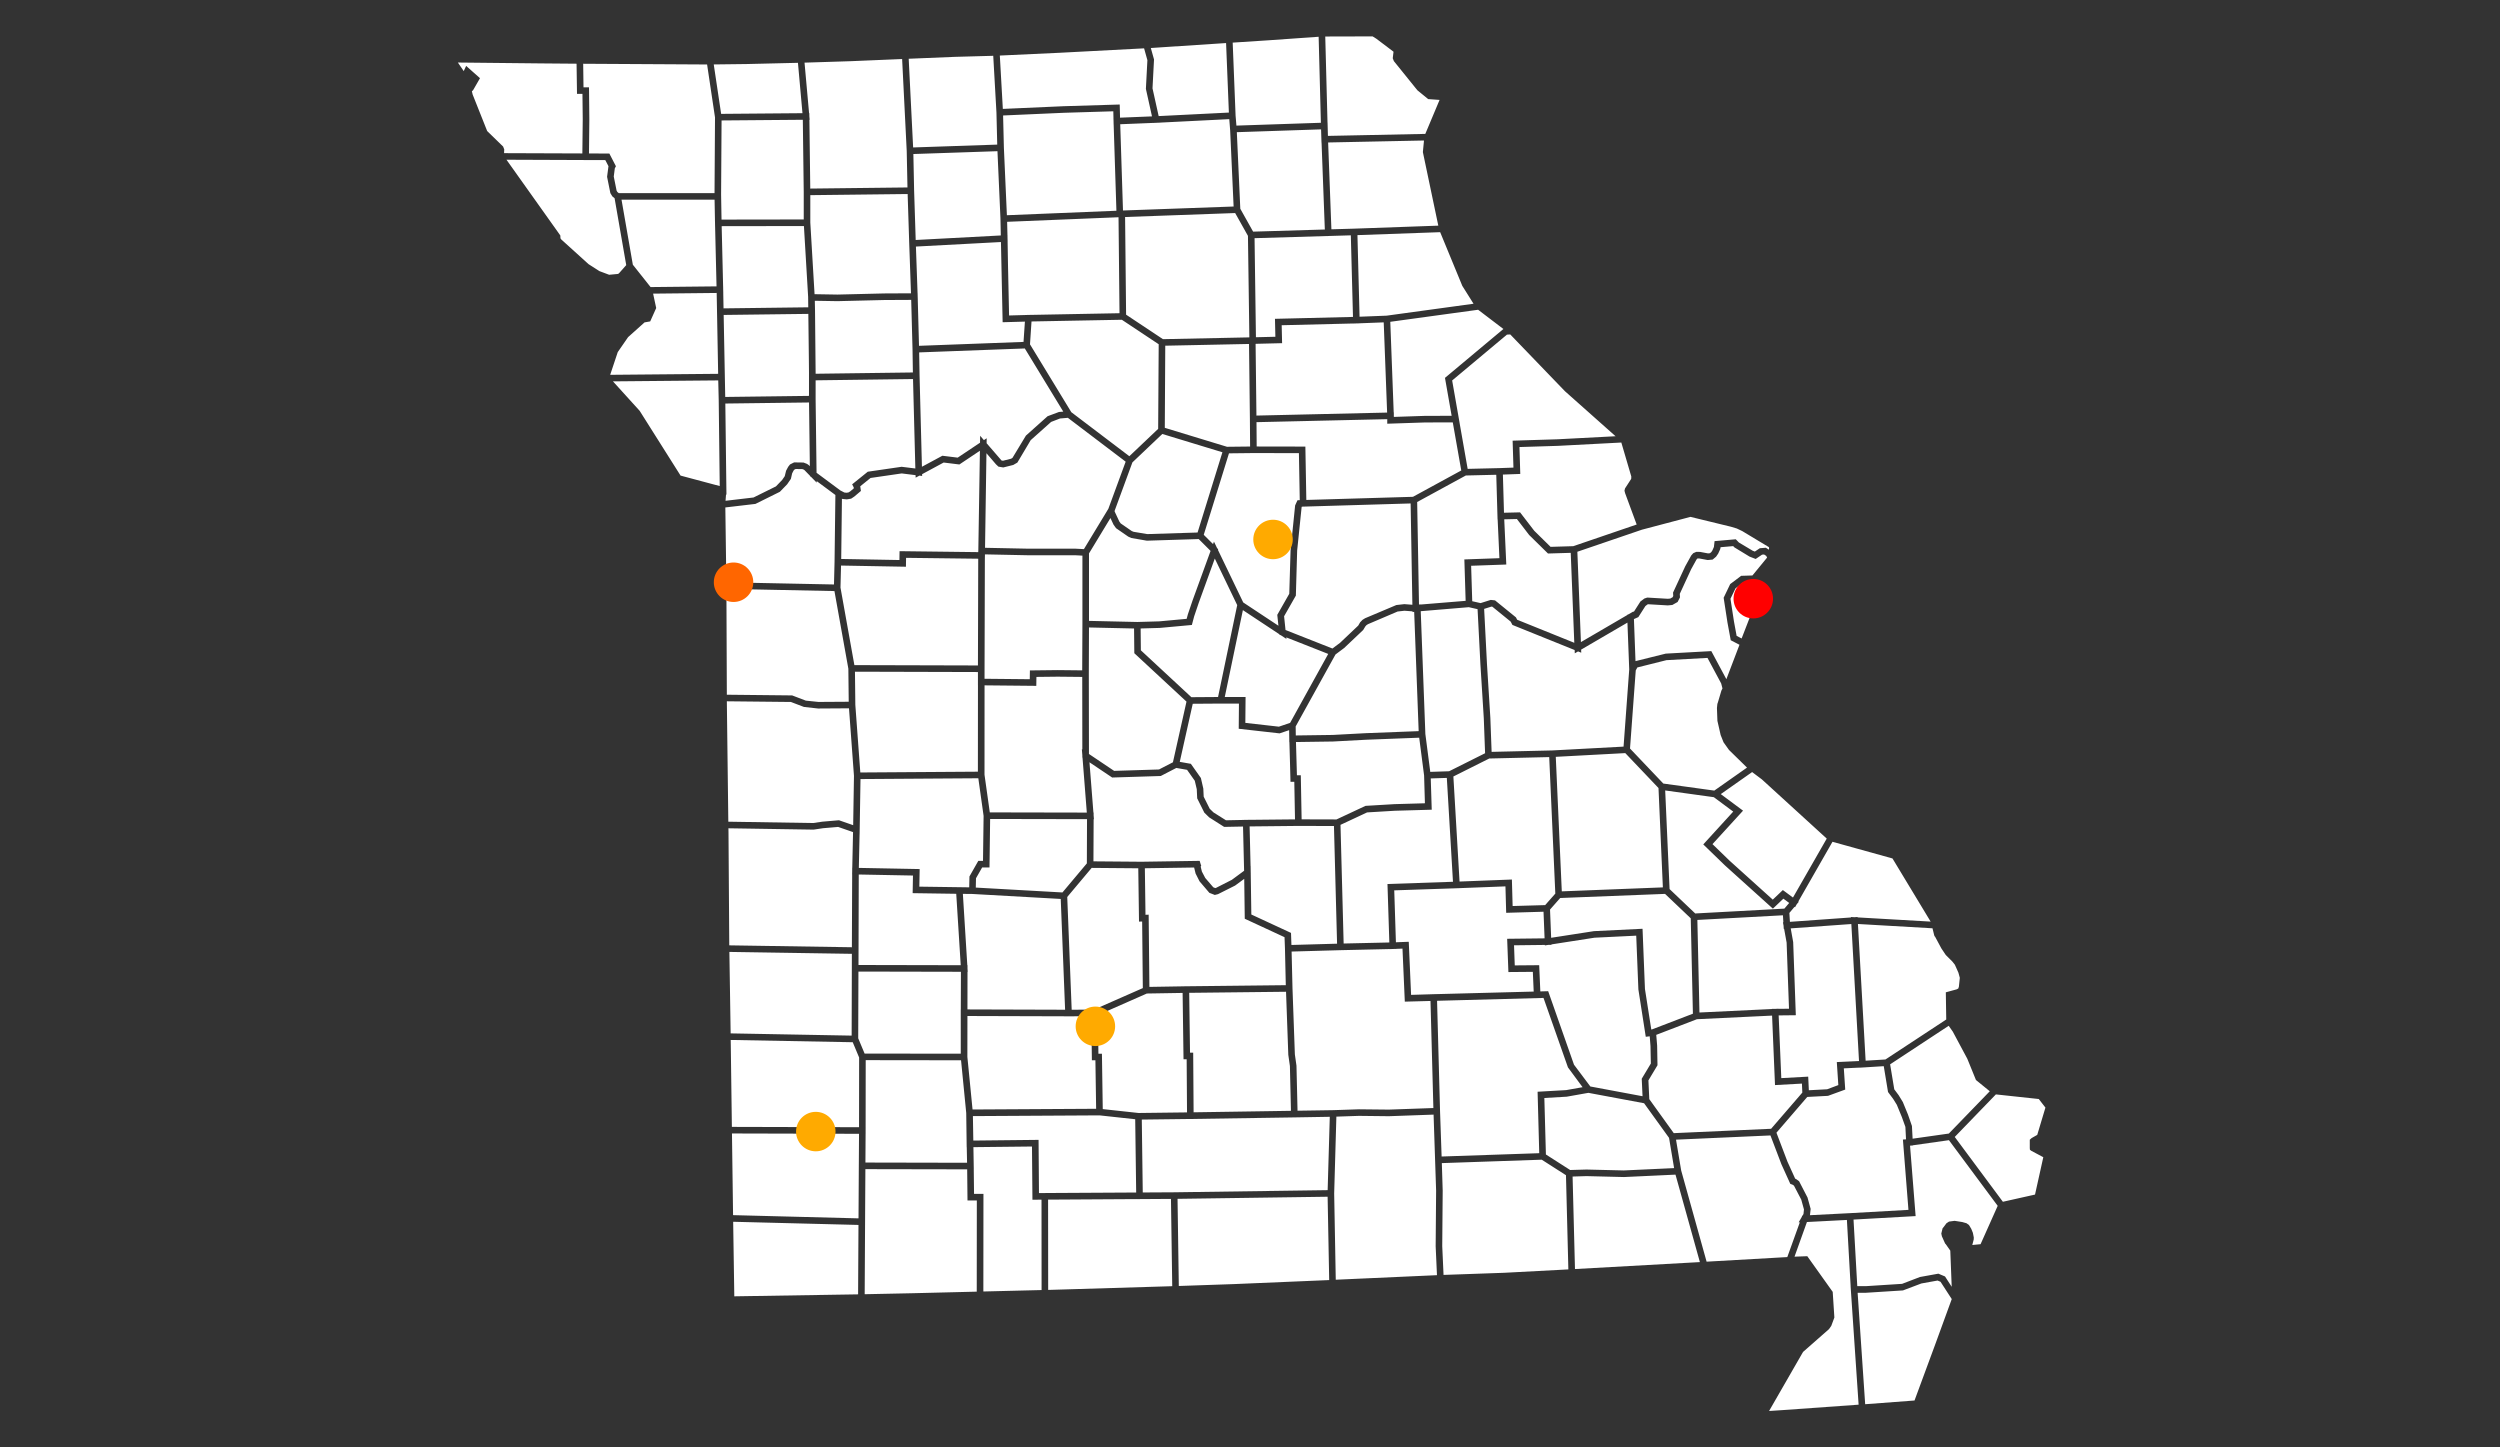 <?xml version="1.0" encoding="utf-8"?>
<!-- Generator: Adobe Illustrator 15.1.0, SVG Export Plug-In . SVG Version: 6.00 Build 0)  -->
<!DOCTYPE svg PUBLIC "-//W3C//DTD SVG 1.1//EN" "http://www.w3.org/Graphics/SVG/1.1/DTD/svg11.dtd">
<svg version="1.1" xmlns="http://www.w3.org/2000/svg" xmlns:xlink="http://www.w3.org/1999/xlink" x="0px" y="0px" width="760px"
	 height="440px" viewBox="0 0 760 440" enable-background="new 0 0 760 440" xml:space="preserve">
<rect x="0" y="0" width="760" height="440" fill="#333333" stroke="none"/>
<g id="mo_1_" enable-background="new    ">
	<g id="mo">
		<g>
			<path fill-rule="evenodd" clip-rule="evenodd" fill="#FFFFFF" d="M413.356,98.28v0.015l-1.05,0.025l-0.948,0.037v-0.015
				l-21.725,0.528l0.125,5.453l-7.929,0.196v0.023h-0.128l0.255,21.794l18.542-0.426l21.188-0.486L420.651,98L413.356,98.28z
				 M381.803,102.52l5.911-0.145l-0.125-5.454l23.717-0.577l-0.656-24.804l-0.306,0.009l-28.959,0.856L381.803,102.52z
				 M397.24,223.533l7.934-0.112l9.994-0.534l16.107-0.622l-1.366-36.261l-0.493,0.068l-0.004-0.217l-2.464-0.188l-2.076,0.236
				l-9.013,3.849l-0.454,0.293l-0.349,0.392l-0.648,1.083l-5.773,5.464l-2.646,1.975l-11.926,21.547l-0.182,0.329l0.038,2.746
				L397.24,223.533z M373.855,137.813l-0.248,0.003l-2.926,9.454l-4.74,15.313l2.826,2.823l0.275-0.756l0.956,1.986l0.33,0.33
				l-0.074,0.202l5.769,11.987l1.919,3.99l7.111,4.705l3.59,2.375l-0.352-3.31l3.648-6.409l0.396-13.248l1.383-13.608l0.711-1.571
				h0.014v-0.001l0.369-0.015l0.313-0.014l-0.257-14.292l-13.832-0.025L373.855,137.813z M379.843,116.593l-0.141-12.028
				l-17.288,0.359l-8.173,0.169l-0.143,24.968l18.118,5.52l0.795,0.242l7.02-0.078l-0.063-8.353L379.843,116.593z M375.489,64.766
				l-33.46,1.204l0.305,29.69l7.014,4.661l4.192,2.786l26.14-0.543l0-0.02h0.124l-0.428-30.842L375.489,64.766z M405.057,197.148
				l2.321-1.732l5.527-5.24l0.569-0.986l0.717-0.75l0.79-0.494l9.506-4.013l2.415-0.274h0.015l2.445,0.188l-0.533-30.795
				l-1.213,0.036l-31.858,0.941l-0.067,0.15l-1.359,13.213l-0.392,13.672l-3.578,6.284l0.433,4.177l0.493,0.194L405.057,197.148z
				 M362.328,189.992l-9.754,0.895l-5.82,0.169l0.069,6.642l15.359,14.25l8.106-0.058l5.824-27.934l-1.718-3.569l-5.094-10.588
				l-4.887,13.475l-1.382,4.086L362.328,189.992z M348.65,164.37l-4.71-0.813l-0.946-0.42l-3.708-2.562l-0.77-1.075l-0.942-2.017
				l-3.165,5.224l-3.353,5.534v20.508l14.686,0.334l2.22-0.063l4.479-0.129l8.303-0.764l0.362-1.349l1.408-4.168l5.501-15.131
				l-3.606-3.604L348.65,164.37z M391.031,193.768l0.05,0.47l-1.684-1.114l-0.467-0.184l-0.014-0.135l-0.129-0.084l-10.949-7.244
				l-5.506,26.407h6.323l-0.07,7.871l10.195,1.153l3.408-1.149l11.591-20.964L391.031,193.768z M336.946,154.66l0.473-1.288
				l4.783-13.023l-17.572-13.331l-2.393,0.206l-2.699,1.043l-6.211,5.546l-4.047,6.813l-1.257,0.727l-3.025,0.756l-0.008-0.002
				l-0.005,0.002l-1.46-0.249l-0.741-0.696l-2.906-3.383l-0.427,28.75l12.797,0.264h14.597l2.665,0.141l3.582-5.913L336.946,154.66z
				 M371.615,137.487l-18.268-5.561l-9.094,8.637l-5.402,14.71v0.219l1.434,3.071l0.411,0.557l3.348,2.313l0.561,0.234l4.179,0.698
				l15.279-0.479l4.627-14.95L371.615,137.487z M379.832,249.218l0.001,0.011l13.846-0.141l-0.213-11.412h-1.157l-0.147-5.615
				l-0.185-6.453h-0.03l-0.051-3.64l-2.897,0.978l-12.428-1.404l0.068-7.657h-5.536l-0.982,0.007l-7.526,0.054l-3.947,17.661
				l3.376,0.592l3.046,4.317l0.737,3.213l0.115,2.457l1.831,3.669l1.151,1.121l3.798,2.39l5.131-0.105l-0.001-0.009l0.945-0.011
				L379.832,249.218z M338.696,234.346l13.641-0.426l4.232-2.185l4.123-18.442l-15.86-14.715l-0.078-7.516l-5.736-0.131
				l-7.966-0.182L331,204.763l0.041,24.445L338.696,234.346z M294.125,293.428l-0.001,0.993l0.063,1.007h-0.064l-0.018,11.438
				l16.28,0.05l13.407,0.042l-0.203-5.144l-1.124-28.535l-0.817-0.046l-26.09-1.467l-2.843-0.029l1.348,21.69H294.125z
				 M333.224,337.07l-0.221-14.742h-1.073l-0.167-13.393l-3.93,0.015l-1.962,0.007v0.006l-0.943-0.003l-1.059,0.004v-0.007
				l-14.89-0.045l-14.879-0.046l-0.019,12.427l1.572,15.995L333.224,337.07z M347.213,280.137l-0.955,0.034l-0.223-16.213
				l-14.169-0.12l-5.868,6.987l-1.556,1.854l1.194,30.322l0.156,3.956l3.016-0.012l3.732-0.014l14.877-6.548L347.213,280.137z
				 M296.701,266.992l-0.059,2.832l26.342,1.482l2.123-2.529l5.298-6.31l0.05-13.441L301,248.968l-0.105,7.993l-0.089,6.756h-2.24
				L296.701,266.992z M327.146,97.469l-13.565,0.256l-0.462,6.955l12.564,20.627l17.639,13.382l8.76-8.32l0.161-25.72l-4.24-2.818
				l-6.959-4.624L327.146,97.469z M362.73,320.008l0.125,18.133l24.249-0.368l5.347-0.084l-0.271-11.485l-0.05-2.124l-0.487-3.417
				l-0.688-19.168l-29.439,0.326l0.25,18.188H362.73z M294.712,266.443l2.691-4.734h1.43l0.18-13.68l-1.604-11.438l-35.817,0.245
				l-0.237,14.709l0.004,0.001l-0.014,0.672l-0.001,0.05l-0.002,0.085l-0.02,1.298l-0.008-0.003l-0.096,4.338l-0.129,5.855
				l18.49,0.354v0.008l-0.097,5.337l15.163,0.211L294.712,266.443z M334.987,320.327l0.251,16.839l4.275,0.464l6.625,0.72
				l14.717-0.182l-0.111-16.16h-0.952l-0.278-20.16l-3.372,0.057l-7.499,0.125l-0.894,0.395l-13.977,6.156l0.146,11.747H334.987z
				 M292.058,293.425l-0.109-1.761l-1.253-19.951l-13.251-0.195v-0.006l0.097-5.349l-16.48-0.315l-0.08,27.51l13.202,0.028
				L292.058,293.425z M306.166,67.43l0.102,4.04h0.008l0.017,1.001l0.025,0.999l-0.008,0.001l0.123,7.153l0.326,15.281l4.95-0.138
				l0-0.008l0.89-0.017l1.117-0.031l0,0.01l26.614-0.503l-0.299-29.176L306.166,67.43z M278.333,144.444l-4.215-0.521l-9.469,1.379
				l-3.133,2.527l0.199,1.423l-2.028,1.717l-0.942,0.625l-1.3,0.217l-0.005-0.001l-0.006,0.001l-1.323-0.128l-0.165-0.086
				l-0.219,18.33l17.694,0.321l0.042-2.692h0.014l22.048,0.27l1.864,0.022l0.001-0.34h0.014l0.153-9.632l0.331-20.85l-6.24,4.174
				l-0.012-0.001l-0.001,0.001l-4.763-0.59l-6.557,3.541l0.014,0.54l-0.824-0.103l-1.149,0.62L278.333,144.444z M304.287,73.578
				l-1.958,0.104l-23.889,1.273l0.501,14.198h0.008l0.025,0.938l0,0.033l0,0.024l0.036,1.005h-0.008l0.376,13.976l31.773-1.187
				l0.42-6.17l-6.771,0.188L304.287,73.578z M276.295,202.242l20.999,0.058l0.088-32.452l-0.311-0.004l-21.626-0.264l-0.041,2.705
				l-0.015-0.001v0.001l-19.713-0.357l-0.167,6.697l4.225,23.572L276.295,202.242z M392.593,287.271l13.876-0.39l-0.947-35.771
				l-9.647-0.028l-1.177-0.003l-14.816,0.155l0.291,12.029l0.02-0.014l0.026,1.938l0.013,0.517l-0.005,0.004l0.178,12.304
				l12.063,5.593L392.593,287.271z M260.021,214.28l1.272,17.28l0.242,3.274l35.743-0.243l0.023-26.266h-0.01v-4.025l-20.9-0.058
				l-16.483-0.045l0.085,7.55L260.021,214.28z M338.446,33.833l-15.03,0.455l-18.474,0.817l0.191,7.821l0.048,1.961l0.914,20.543
				l33.295-1.363l-0.006-0.183l-0.833-26.034l-0.008,0.001l-0.024-1.004l-0.032-0.996h0.008L338.446,33.833z M277.516,113.229
				l-0.109-7.036l-0.404-15.028l-8.193,0.04L254.6,91.552h-0.042l-6.854-0.118l0.062,2.954l0.185,19.231L277.516,113.229z
				 M255.495,149.113l1.201,0.615l0.668,0.065l0.616-0.105l0.539-0.354l1.049-0.893l-0.04-0.281l-0.476-0.925l4.751-3.834
				l10.284-1.497l0.008,0.001l0.006-0.001l4.164,0.517l-0.708-27.192l-29.61,0.391v5.703l0.285,22.399L255.495,149.113z
				 M447.559,182.77l2.539,0.573l3.083-0.973l0.012,0.002l0.003-0.001l1.293,0.141l6.354,5.165l0.369,0.721l17.369,7.011
				l-1.081-27.347l-6.911,0.205h-0.001l-0.369-0.364l-5.364-5.271l-3.72-4.853l-3.848,0.092l0.625,13.744l-10.687,0.379
				L447.559,182.77z M263.148,343.672l0,0.037l-0.001,0.972h-0.005l-0.052,8.733l30.9,0.065l-0.097-4.726h-0.021l-0.137-10.396
				l-1.575-16.032l-19.685-0.027l-9.299-0.012l-0.019,14.869l-0.007,5.524h0.004l-0.006,0.972V343.672z M454.866,144.33l-9.254,0.22
				l-14.79,8.06l0.553,31.173l0.45-0.062l0.002,0.059l13.727-1.124l-0.39-12.589l10.657-0.378l-0.536-11.771l-0.029,0.002
				l-0.05-1.746l-0.012-0.253h0.004L454.866,144.33z M478.734,198.609l-0.039-0.998l-18.924-7.635l-0.218-0.427l-0.309-0.582
				l-5.573-4.532l-0.282-0.03l-2.21,0.694l0.863,16.756l1.027,16.416l0.382,10.294l18.439-0.435l2.964-0.158l18.707-1.002
				l0.94-12.813l0.783-10.661l-0.007-0.168l-0.538-14.057l-14.077,8.211l0.037,0.938l-0.972-0.392L478.734,198.609z M403.754,43.311
				l0.993,26.398l6.74-0.193l24.896-0.886l0.862-0.03l-4.692-22.363l0.338-3.524L403.754,43.311z M390.882,299.495l-0.255-11.167
				l-0.13-3.424l-12.09-5.607l-0.163-12.126l-0.61,0.446l-2.16,1.591l-5.199,2.613l-0.978,0.245l-0.326-0.129l-1.325-0.514
				l-2.99-3.503l-1.194-2.367l-0.448-1.829l-14.978,0.227l0.194,14.146l0.963-0.034l0.223,21.954l10.071-0.169v-0.006l1.083-0.012
				l0.917-0.016v0.005L390.882,299.495z M312.228,168.793l-12.806-0.264l-0.02,1.343h-0.003l-0.095,33.806l-0.002,2.668l7.18,0.071
				l6.568,0.066l0.041-2.676l8.435-0.098h0.014l7.451,0.077l0.064-14.064v-20.811l-2.263-0.12L312.228,168.793z M592.406,311.837
				l-5.729,3.765l-12.078,7.953l1.256,7.596l1.328,1.778l1.276,2.088l1.57,3.821l1.199,3.462l0.011,0.218l0.194,3.645l11.016-1.563
				l12.441-12.859l-4.203-3.421l-2.633-6.47l-4.408-8.237L592.406,311.837z M501.749,317.991l-0.235-2.954l-1.202,0.142
				l-2.244-14.397l-0.654-16.34l-12.696,0.621l-13.088,2.037l0.006,0.138l-0.961,0.01l-1.033,0.161l-0.006-0.148l-4.875,0.057
				l-4.495,0.053l0.22,6.111l7.427-0.063l0.347,7.97l2.371-0.063l0.001,0.003h0.014l7.847,22.336l4.968,6.624l15.87,2.966
				l-0.246-5.316l2.771-4.627L501.749,317.991z M436.928,302.207l29.316-0.768l-0.261-5.998l-7.427,0.063v-0.008h-0.002
				l-0.033-0.937l-0.346-9.168l11.379-0.132l-0.08-1.997l-0.243-6.096l-11.336,0.328v-0.008h-0.015l-0.222-8.028l-13.839,0.532
				v0.005l-0.999,0.034l-1,0.038v-0.005l-17.968,0.607l0.506,15.782l3.906-0.152l0.709,16.142l5.841-0.176v-0.004l0.919-0.025
				l0.077-0.001l0.02-0.002l0.983-0.029v0.004L436.928,302.207z M439.835,236.484l-1.517,0.049l-3.365,0.11l0.029,0.989l0.265,8.505
				h-0.017v0.013l-11.24,0.321l-8.396,0.503l-8.083,3.779l0.728,27.405l0.229,8.671l13.891-0.316l-0.568-17.773l19.912-0.68
				L439.835,236.484z M562.337,368.802l17.83-1.004l-1.681-21.373l0.944-0.064l-0.178-3.53l-0.015-0.266l-1.075-2.995l-1.522-3.703
				l-1.11-1.792l-1.57-2.104l-1.298-7.854l-5.412,0.336v0.007l-0.46,0.022l-1.522,0.094l-0.001-0.022l-4.745,0.226l0.426,6.436
				h-0.001l0.001,0.016l-5.232,1.906l-6.305,0.332l-1.642,1.902l-7.728,8.97l0.189,0.501l3.166,8.318l2.333,5.143l0.337,0.165
				l0.856,0.624l2.562,4.949l0.954,3.463l-0.001,0.01l0.001,0.004l-0.207,1.9L562.337,368.802z M365.375,264.958l1.016,1.938
				l2.446,2.839l0.597,0.236l0.184-0.046l0.062-0.016l4.8-2.446l3.726-2.749l-0.056-2.315l-0.269-11.134l-5.727,0.111h-0.01
				l-4.559-2.896l-1.47-1.432l-2.17-4.349l-0.131-2.787l-0.602-2.563l-2.346-3.325l-3.264-0.571l-0.114,0.059l-4.623,2.392
				l-14.749,0.462h-0.014l-6.902-4.633l1.197,15.297h0.065l-0.003,0.788l0.01,0.132v0.003l0.084,1.077h-0.089l-0.058,12.813
				l14.64,0.124l17.65-0.27l0.312,1.025l0.166,0.478l-0.173,0.233L365.375,264.958z M485.545,229.403l-12.587,0.675l1.828,40.896
				l7.433-0.293l23.294-0.914l-1.329-30.207l-10.096-10.615L485.545,229.403z M450.046,201.969l-0.865-16.783l-2.665-0.601
				l-14.612,1.217l1.407,37.348l1.49,11.497l3.933-0.128l1.791-0.058l10.941-5.478l-0.393-10.612L450.046,201.969z M508.389,183.912
				l-0.062,0.006l-1.323,0.125l-5.992-0.354l-0.153,0.051l-0.657,0.497l-2.149,3.368l-1.338,0.594l0.479,12.785l9.196-2.281
				l13.851-0.765l4.574,8.537l3.988-10.464l-2.659-1.38l-0.992-5.368l-1.164-7.545l0.194-0.401l1.795-3.75l2.969-2.237l0.369-0.279
				l3.423-0.104l4.462-5.44l-0.269-0.518l-0.656-0.421l-0.608,0.051l-1.925,1.297l-0.013-0.005l-0.017,0.011l-1.853-0.715
				l-4.596-2.796l-0.377-0.39l-3.826,0.333l-0.112,0.576l-0.62,1.365l-0.648,0.947l-1.034,0.87l-0.021,0.002l-0.006,0.006
				l-1.493,0.134l-2.588-0.484h-0.449l-0.104,0.046l-0.254,0.287l-1.628,2.956l-3.449,7.473l0.057,1.074l-0.718,1.403
				L508.389,183.912z M304.464,139.987l0.45,0.076l2.459-0.614l0.424-0.265l4.083-6.761l0.001-0.001l0.053-0.047l6.531-5.844
				l3.46-1.29l1.31-0.112l-11.058-18.154l-0.636-1.044l-31.84,1.188l-0.278,0.01l0.123,7.068l0.721,27.698l5.969-3.218l0.245-0.132
				h0l0.161,0.02l4.499,0.556l6.784-4.537l0.034-2.109l1.143,1.322l0.845-0.564l-0.022,1.508L304.464,139.987z M329.001,205.786
				l-7.466-0.076l-6.46,0.075l-0.042,2.717h-0.014l-15.714-0.155l-0.014,27.17l1.607,11.451l29.494,0.059l-1.308-16.714
				l-0.055-0.037l0-0.682l-0.144-1.833l0.142,0.095L329.001,205.786z M471.549,285.088l13.018-2.021l14.765-0.722l0.732,18.299
				l1.926,12.323l0.213-0.025l12.439-4.775l-0.655-28.999l-7.813-7.425l-24.406,0.958l-7.468,0.293l-2.273,2.577l-0.818,0.929
				l0.187,4.678L471.549,285.088z M541.514,327.748l8.18-0.45v0.007h0.004l0.045,1.028l0.146,3.101l5.566-0.293l3.397-1.275
				l-0.462-6.986h0.001l-0.001-0.01l6.75-0.313l-2.328-41.578l-0.004-0.073l-18.428,1.321l0.747,4.18l0.802,22.223l-5.218,0.056
				L541.514,327.748z M505.649,238.2l6.245,0.863l9.249,1.278l9.946-6.992l-5.484-5.371l-0.223-0.32l-1.426-2l-0.88-2.206
				l-0.984-4.314l-0.142-3.904l0.13-1.25l0.139-0.386l1.089-3.665l0.324-0.649l-0.394-1.516l-4.161-7.763l-12.483,0.688
				l-8.835,2.212l-0.491,0.899l-1.744,23.749L505.649,238.2z M530.014,177.029l-2.43,1.841l-1.524,3.157l1.063,6.901l0.81,4.377
				l1.521,0.79l4.204-10.867l-1.251-6.271L530.014,177.029z M538.964,276.224l-0.007-0.006l-0.006,0.006l-14.584-13.153l-6.573-6.37
				l9.107-9.975l-5.895-4.383l-8.828-1.221l-5.96-0.824l1.333,29.982l7.801,7.415l1.857-0.102l25.24-1.373l1.461-1.725l-1.764-1.301
				L538.964,276.224z M540.626,306.648l0.002,0.037l3.229-0.035l-0.726-20.101l-0.758-4.18l-0.112,0.009l-0.058-0.948l-0.188-1.039
				l0.125-0.009l-0.004-0.055l-0.126-2.08l-26.013,1.415l0.486,21.529l0.149,6.608l9.59-0.461l12.404-0.596l-0.002-0.038
				l1.027-0.011L540.626,306.648z M459.616,267.382l0.223,8.049l9.79-0.276l0.1-0.002l1.029-1.168l2.058-2.331l-1.855-41.499
				l-18.224,0.43l-0.73,0.366l-10.18,5.102l1.876,31.937l15.9-0.613v0.008L459.616,267.382z M399.607,127.933l-17.631,0.405
				l0.055,7.397l14.802,0.027l0.291,16.221l32.419-0.954l14.681-8.007l-2.578-14.621l-8.454,0.025l-11.453,0.381h-0.014v-1.382
				L399.607,127.933z M222.312,316.151l-0.179-0.003l0.024,1.374l0.334,25.053l19.473,0.051l19.186,0.049l0.009-7.089l0.017-14.101
				l-1.946-4.645L222.312,316.151z M222.518,344.576l0.334,24.828l38.136,0.977l0.027-4.574l0.058-10.396h0l0.005-0.738l0.007-1.255
				h0.001l0.056-8.741l-19.167-0.05L222.518,344.576z M292.07,320.325l-0.004-13.466h0.018l0.035-11.436l-19.38-0.041l-11.775-0.024
				l-0.066,20.287l1.944,4.642l9.198,0.012L292.07,320.325z M319.606,362.67l25.791-0.146l-0.294-22.275l-10.84-1.177l-38.5,0.223
				l0.124,7.437l5.06-0.055l14.761-0.159h0.015l0.125,16.183l0.772-0.008v-0.004l0.936-0.006h0.098l0.966-0.011v0.004
				L319.606,362.67z M294.021,355.479l-30.944-0.059l-0.053,8.789l-0.162,29.235l14.397-0.299l19.67-0.483l0.026-27.718h-2.837
				L294.021,355.479z M223.227,394.082l37.636-0.6l0.004-0.771l0.11-20.331l-38.094-0.963L223.227,394.082z M316.62,364.701
				l-2.757,0.018h-0.001l-0.009-1.156l-0.129-15.024l-17.805,0.194l0.08,4.751h0.002l0.003,0.35l0.028,1.65h-0.009l0.087,7.454
				h2.861l-0.028,29.676l17.702-0.437l-0.013-14.671L316.62,364.701z M423.916,244.46l9.258-0.265l-0.234-8.007l-0.014-0.438
				l-1.488-11.491l-7.185,0.277l-8.979,0.347l-10.017,0.535l-11.281,0.16l0.29,10.097h1.178l0.25,13.406l10.594,0.03l8.824-4.128
				L423.916,244.46z M355.972,364.465l-10.548,0.069v-0.008l-26.804,0.163l0.013,12.761l0.013,14.683l0.399-0.008l37.315-1.121
				l-0.011-0.738L355.972,364.465z M253.531,177.681l0.006-0.236l0.165-6.59l0.257-20.38l-5.694-4.228l0.006,0.476l-1.656-1.701
				l-0.383-0.284l-0.001-0.11l-1.689-1.734l-0.2-0.133l-0.438-0.158l-2.022-0.029l-0.414,0.205l-0.22,0.278l-0.438,0.846
				l-0.375,1.663l-0.001,0.004l-0.134,0.192l-1.012,1.473l-2.125,2.188l-0.079,0.081h-0.001l-7.424,3.683l-9.155,1.076l0.307,22.754
				l7.386,0.15L253.531,177.681z M245.933,120.35v-6.704h0.005l-0.042-4.381l-0.163-13.844l-25.739,0.321l0.475,24.93l11.745-0.148
				L245.933,120.35z M258.901,314.826l0.066-24.863l-25.25-0.394l-11.988-0.187l0.386,24.766l0.382,0.007L258.901,314.826z
				 M258.971,287.963l0.089-22.161h-0.018l0.022-0.993l0.003-1h0.019l0.239-10.85l-4.53-1.574l-4.596,0.392l-2.868,0.429
				l-0.082-0.001l-25.811-0.407l0.022,1.117l0.235,34.469l13.325,0.207L258.971,287.963z M249.968,249.791l5.082-0.436l4.314,1.499
				l0.241-14.985l-1.512-20.541l-9.375,0.061h-0.014l-4.31-0.479l-3.96-1.51l-19.474-0.207l0.448,36.604l25.792,0.407
				L249.968,249.791z M220.711,150.342l-0.146,1.896l8.501-0.999l6.814-3.373l0.004-0.002l1.892-1.962l0.789-1.148l0.407-1.658
				l0.645-1.204l0.554-0.703h0.001l0.001-0.002l0.154-0.077l1.08-0.544h0.017l2.842,0.041l1.079,0.42l0.553,0.395l0.294,0.302
				l-0.247-19.373l-25.444,0.322l0.338,27.703L220.711,150.342z M589.023,389.284l-4.924,0.89l-5.599,2.115l-11.256,0.715
				l-2.522,0.001l0.616,9.114l1.676,24.764l15-1.129l6.253-16.94l5.066-13.896l-3.409-5.256L589.023,389.284z M493.694,357.822
				l-11.41-0.284l-0.021,0.001l-4.195,0.128l0.726,28.12l37.971-2.111l-7.413-26.588L493.694,357.822z M547.148,371.576l-0.36,0.02
				l0.939-1.623l0.146-0.406l0.093-0.004l0.291-0.504l0.151-1.383l-0.823-2.988l-2.217-4.245l-0.37-0.267l-0.749-0.288l-2.698-5.952
				l-3.332-8.761l-28.709,1.285l1.567,9.36l7.731,27.729l24.533-1.396L547.148,371.576z M562.595,391.006l-1.136-20.141
				l-12.152,0.629l-3.778,10.544l0.426-0.026l3.46-0.125l7.728,10.843l0.505,7.791l-0.937,2.529l-0.693,0.997l-7.894,6.942
				l-10.325,17.95l3.987-0.261l23.233-1.659l-2.437-36.014H562.595z M591.145,346.803l-9.619,1.365l0.003,0.054l-0.729,0.05
				l-0.147,0.021l1.697,21.401l-18.879,1.058l1.141,20.241h2.584l11.039-0.704l5.431-2.08l5.599-1.012l2.017,0.846l2.037,3.14
				l-0.43-10.989l-1.409-2.01l-0.158-0.14l-0.986-2.199l-0.182-0.843l0.385-1.578l0.256-0.314l0.929-1.233l0.779-0.513l1.703-0.229
				l2.32,0.367l1.285,0.365l0.743,0.523l0.704,1.167l0.499,1.231l0.274,1.4l-0.023,0.612l-0.43,1.683l2.515-0.246l5.204-11.656
				l-14.824-19.966L591.145,346.803z M617.095,349.517l-0.042-0.509v-2.527l0.548-0.497l1.721-0.979l2.489-8.297l-2.021-2.606
				l-13.043-1.402l-12.502,12.934l14.631,19.706l9.771-2.189l2.518-11.362l-3.699-1.971L617.095,349.517z M361.877,340.169
				l-14.773,0.182l0.283,21.378l0.01,0.783l9.529-0.054l46.679-0.653l0.65-22.299l-10.765,0.184L361.877,340.169z M422.193,337.321
				l13.554-0.479l-0.877-32.551l-7.808,0.209l-0.707-16.124l-1.933,0.076l0.001,0.015l-0.996,0.022l-1.003,0.039v-0.016
				l-5.334,0.121l-9.573,0.219l-14.867,0.416l0.269,11.184l0.72,20.076l0.489,3.442l0.323,13.683l7.6-0.116l3.284-0.052l7.768-0.262
				L422.193,337.321z M403.596,363.805l-2.892,0.041l-42.732,0.6l0.339,23.232l0.048,3.26l16.781-0.575l28.934-1.221l-0.01-0.541
				L403.596,363.805z M482.278,355.538L482.278,355.538l11.358,0.278l15.291-0.711l-1.539-9.196l-7.588-10.524l-16.928-3.161
				l-1.089,0.192l-5.49,0.977l-6.813,0.396l0.473,17.176l7.367,4.717l4.938-0.143L482.278,355.538z M436.579,361.95l-0.771-23.108
				l-13.59,0.485l-9.093-0.103l-0.469,0.015l-6.398,0.217l-0.668,23.364l0.481,26.217l30.769-1.383l-0.399-8.783L436.579,361.95z
				 M467.449,332.645l-0.021-0.756l8.691-0.496l4.985-0.885l-4.451-6.028l-7.428-21.113l-0.896,0.026v0.003l-31.461,0.843
				l0.309,11.463l0.596,22.071l0.479,13.807l29.677-1.009L467.449,332.645z M468.691,352.546l-30.374,1.039l0.247,7.89l0.015,0.451
				l-0.139,16.908l0.398,8.74l18.427-0.646l19.517-1.03l-0.727-28.637L468.691,352.546z M244.985,212.993l3.831,0.395l2.891-0.019
				l6.304-0.04l-0.112-10.04l-2.372-13.229l-1.86-10.376l-25.462-0.518l-7.378-0.149l0.131,32.176l19.856,0.211L244.985,212.993z
				 M403.576,37.255l0.112,4.056l29.606-0.607l4.338-10.331l-3.468-0.249l-3.281-2.686l-7.146-8.861l-0.341-0.873l0.229-1.919
				l-0.024-0.088l-5.204-3.937l-1.126-0.7l-14.392,0.038l0.684,26.157H403.576z M413.305,96.281l4.802-0.186l3.419-0.132
				l26.427-3.625l-3.419-5.446L437.81,70.58l-25.147,0.896L413.305,96.281z M422.647,97.829l0.573,15.213l0.466,12.338l0.038-0.001
				v1.017l0.013,0.345l9.403-0.313l1.346-0.004l6.814-0.021l-2.027-11.531l17.762-14.859l-7.685-5.847l-15.822,2.17L422.647,97.829z
				 M375.997,40.181l0.868,19.157l0.187,4.124l3.896,6.956l21.8-0.65v-0.003l-0.994-26.414l-0.021,0.001l-0.125-4.026l-23.699,0.791
				L375.997,40.181z M245.709,93.421l-0.037-3.167l-0.914-15.384l-0.366-6.153l-7.909,0.012l-17.095,0.026l0.001,0.066l0.437,18.215
				h0.005l0.018,0.96l0.025,1.041h-0.006l0.077,4.186l0.012,0.521l7.815-0.098L245.709,93.421z M350.362,26.852l1.872,8.439
				l11.433-0.572l9.912-0.497l-0.009-0.237l-0.841-20.895l-22.881,1.498l0.974,3.485L350.362,26.852z M375.87,38.184l3.305-0.11
				l22.375-0.751l-0.683-26.149l-15.312,1.079l-10.817,0.703l0.878,22.16L375.87,38.184z M443.688,128.396h-0.005l2.486,14.141
				l0.016-0.001l9.608-0.229l4.295-0.155l-0.25-8.187l13.671-0.423l17.626-0.925l-15.383-13.68l-16.634-17.267l-1.003,0.057
				l-16.658,13.938L443.688,128.396z M461.912,135.902l0.25,8.176l-5.283,0.192l0.333,11.602l4.575-0.109l0.314-0.008h0.001
				l0.286,0.374l4.023,5.229l4.968,4.884l6.898-0.205l19.27-6.584l-3.511-9.516l-0.197-0.756l0.167-0.703l1.878-2.898l0.035-0.716
				l-3.037-10.335l-19.275,1.011L461.912,135.902z M567.15,322.449l6.026-0.366l13.336-8.767l5.145-3.388l-0.128-8.267l3.276-0.893
				l0.508-0.258l0.19-0.568l0.279-2.685l-0.424-1.563l-1.081-2.422l-0.772-0.971l-1.99-1.983l-1.348-2.016l-1.939-3.61l-0.13-0.063
				l-0.142-0.469l-0.479-1.959l-22.666-1.306L567.15,322.449z M508.826,344.476l29.589-1.326l7.941-9.204l1.55-1.799l-0.119-2.734
				l-8.186,0.452l-0.604-14.349l-0.285-6.773l-22.846,1.098l-12.364,4.753l0.271,3.282l0.105,5.958l-2.758,4.6l0.265,5.705
				L508.826,344.476z M546.821,274.156l-0.592,0.699l-0.54,0.943l-0.155-0.115l-1.563,1.851l0.164,2.704l18.562-1.33l-0.008-0.136
				l1.051,0.061l0.952-0.068l0.007,0.123l22.213,1.278l-11.598-19.198l-18.238-5.063l-0.008,0.014l-10.381,18.138L546.821,274.156z
				 M480.602,195.196l14.066-8.21l-0.003-0.069l0.513-0.229l1.434-0.836l0.008,0.194l0.043-0.019l2.019-3.163l1.206-0.913
				l0.854-0.283l0.006,0.001l0.021-0.008l6.231,0.368l0.758-0.068l0.706-0.396l0.203-0.385l-0.067-1.025l3.706-7.992l1.824-3.295
				l0.619-0.7l0.908-0.398h0.012l0.016-0.007l1.145,0.017l2.407,0.45l0.583-0.052l0.43-0.361l0.333-0.518l0.45-1.032l0.2-1.761
				l0.027-0.003v-0.004l6.417-0.561l0.948,0.979l4.214,2.52l0.633,0.238l1.508-1.007h0.002l0.012-0.008l1.822-0.146l0.927,0.598
				l0.059-0.468l-0.028-0.222l-0.065-0.115l-8.079-4.863l-1.646-0.783l-1.762-0.533l-12.317-3l-14.761,3.898l-19.626,6.703
				L480.602,195.196z M532.646,234.709l-9.529,6.7l6.768,5.032l-9.29,10.173l5.153,4.995l13.174,11.882l3.057-2.907l0.008,0.006
				l0.007-0.006l3.071,2.266l10.265-17.917l-19.71-17.991L532.646,234.709z M352.674,37.271l0.002,0.012l-1.19,0.048l-0.839,0.042
				l-0.002-0.009l-7.071,0.285l-3.025,0.121l0.554,17.307l0.285,8.914l9.876-0.355l23.753-0.855l-1.047-23.106l-0.273-3.455
				l-10.728,0.537L352.674,37.271z M188.024,83.202l0.258-0.244l2.092-2.362l-3.542-20.349l-0.133-0.106l-0.543-0.437l-0.003-0.003
				l-0.087-0.146l-0.517-0.847l-0.998-4.963l0.423-3.223l-0.958-1.852l-4.987-0.016v0.001l-1.266-0.005l-0.749-0.003l-23.046-0.09
				l16.372,23.024l0.042,0.87l0.217,0.315l8.315,7.53l3.265,2.103l3.002,1.13l2.636-0.251L188.024,83.202z M218.318,113.642
				l-0.045-2.504l-0.4-21.904l-0.003-0.176l-8.43,0.09l-10.893,0.116l0.938,4.38l-1.824,4.063l-1.718,0.299l-5.004,4.48
				l-3.144,4.557l-2.298,6.901l21.205-0.194L218.318,113.642z M177.037,46.646l0.114-10.387l-0.086-7.72h-1.657l-0.133-9.172
				L164.4,19.274l-25.21-0.265l1.787,2.606l0.73-1.582l4.208,3.734l-2.094,3.644l-0.37,0.342l0.237,0.991l4.41,11.09l4.855,4.724
				l0.34,0.896l-0.033,0.39l0.003,0.045l-0.027,0.667L177.037,46.646z M244.335,66.716v-8.364l-0.279-21.942l-14.806,0.124
				l-9.893,0.082l-0.101,15.898l-0.042,6.604l0.131,7.637l17.034-0.026L244.335,66.716z M304.861,33.108l18.48-0.818l17.055-0.518
				l0.097,3.999l2.749-0.11l6.963-0.28l-1.855-8.362l0.457-8.723l-1.004-3.598l-25.685,1.348l-18.172,0.843l0.871,15.425
				L304.861,33.108z M179.057,26.539l0.101,9.72l-0.107,10.394l6.192,0.023l1.997,3.858l-0.003,0.006l0.001,0.003l-0.069,0.128
				l-0.267,0.513l-0.318,2.488l0.865,4.3l0.236,0.395l0.166,0.134l0.254,0.204h29.113l0.146-23.009l-1.452-9.717l-0.953-6.378
				l-37.67-0.219l0.097,7.157H179.057z M218.49,121.717l-0.002-0.113l-0.142-5.962l-27.968,0.257l-4.039,0.037l8.122,8.957
				l12.429,19.688l11.906,3.181l-0.305-25.852L218.49,121.717z M246.335,67.684l1.153,19.427l0.138,2.322l0.691,0.012l6.263,0.107
				l14.2-0.347l8.16-0.041l-0.001-0.033l-0.497-14.068h-0.003l-0.032-0.984l-0.036-1.015h0.003l-0.449-13.992l-0.003-0.086
				l-29.588,0.343V67.684z M277.591,44.825l25.567-0.865l-0.239-9.76l-0.685-12.128l-0.289-5.109l-11.688,0.321l-14.014,0.576
				l0.509,10.191L277.591,44.825z M217.23,60.704h-28.289l3.442,19.772l5.394,6.795l16.517-0.176l3.532-0.038l-0.439-18.3h-0.004
				l-0.017-0.906l-0.026-1.094h0.005L217.23,60.704z M277.662,46.823l0.229,11.128l0.481,15.005l23.125-1.232l2.747-0.146
				l-0.111-5.246l-0.754-16.955l-0.152-3.417l-3.037,0.103L277.662,46.823z M219.225,34.616l10.056-0.084l14.669-0.122
				l-1.375-15.312l-15.614,0.37l-9.982,0.122l1.02,6.818L219.225,34.616z M245.957,34.393h0.074l0.012,0.954l0.094,1.045h-0.081
				l0.266,20.936l11.74-0.136l17.809-0.206l-0.031-1.505l-0.198-9.595l-0.87-17.432l-0.525-10.511l-15.725,0.663l-13.944,0.437
				l0.526,5.854L245.957,34.393z"/>
		</g>
	</g>
</g>
<g id="Shape_424_copy_14_1_" enable-background="new    ">
	<g id="Shape_424_copy_14">
		<g>
			<circle fill-rule="evenodd" clip-rule="evenodd" fill="#FF0000" cx="533" cy="182" r="6"/>
		</g>
	</g>
</g>
<g id="Shape_424_copy_10_1_" enable-background="new    ">
	<g id="Shape_424_copy_10">
		<g>
			<circle fill-rule="evenodd" clip-rule="evenodd" fill="#FF6600" cx="223" cy="177" r="6"/>
		</g>
	</g>
</g>
<g id="Shape_424_copy_11_1_" enable-background="new    ">
	<g id="Shape_424_copy_11">
		<g>
			<circle fill-rule="evenodd" clip-rule="evenodd" fill="#FFAA00" cx="387" cy="164" r="6"/>
		</g>
	</g>
</g>
<g id="Shape_424_copy_12_1_" enable-background="new    ">
	<g id="Shape_424_copy_12">
		<g>
			<circle fill-rule="evenodd" clip-rule="evenodd" fill="#FFAA00" cx="333" cy="312" r="6"/>
		</g>
	</g>
</g>
<g id="Shape_424_copy_15_1_" enable-background="new    ">
	<g id="Shape_424_copy_15">
		<g>
			<circle fill-rule="evenodd" clip-rule="evenodd" fill="#FFAA00" cx="248" cy="344" r="6"/>
		</g>
	</g>
</g>
</svg>
